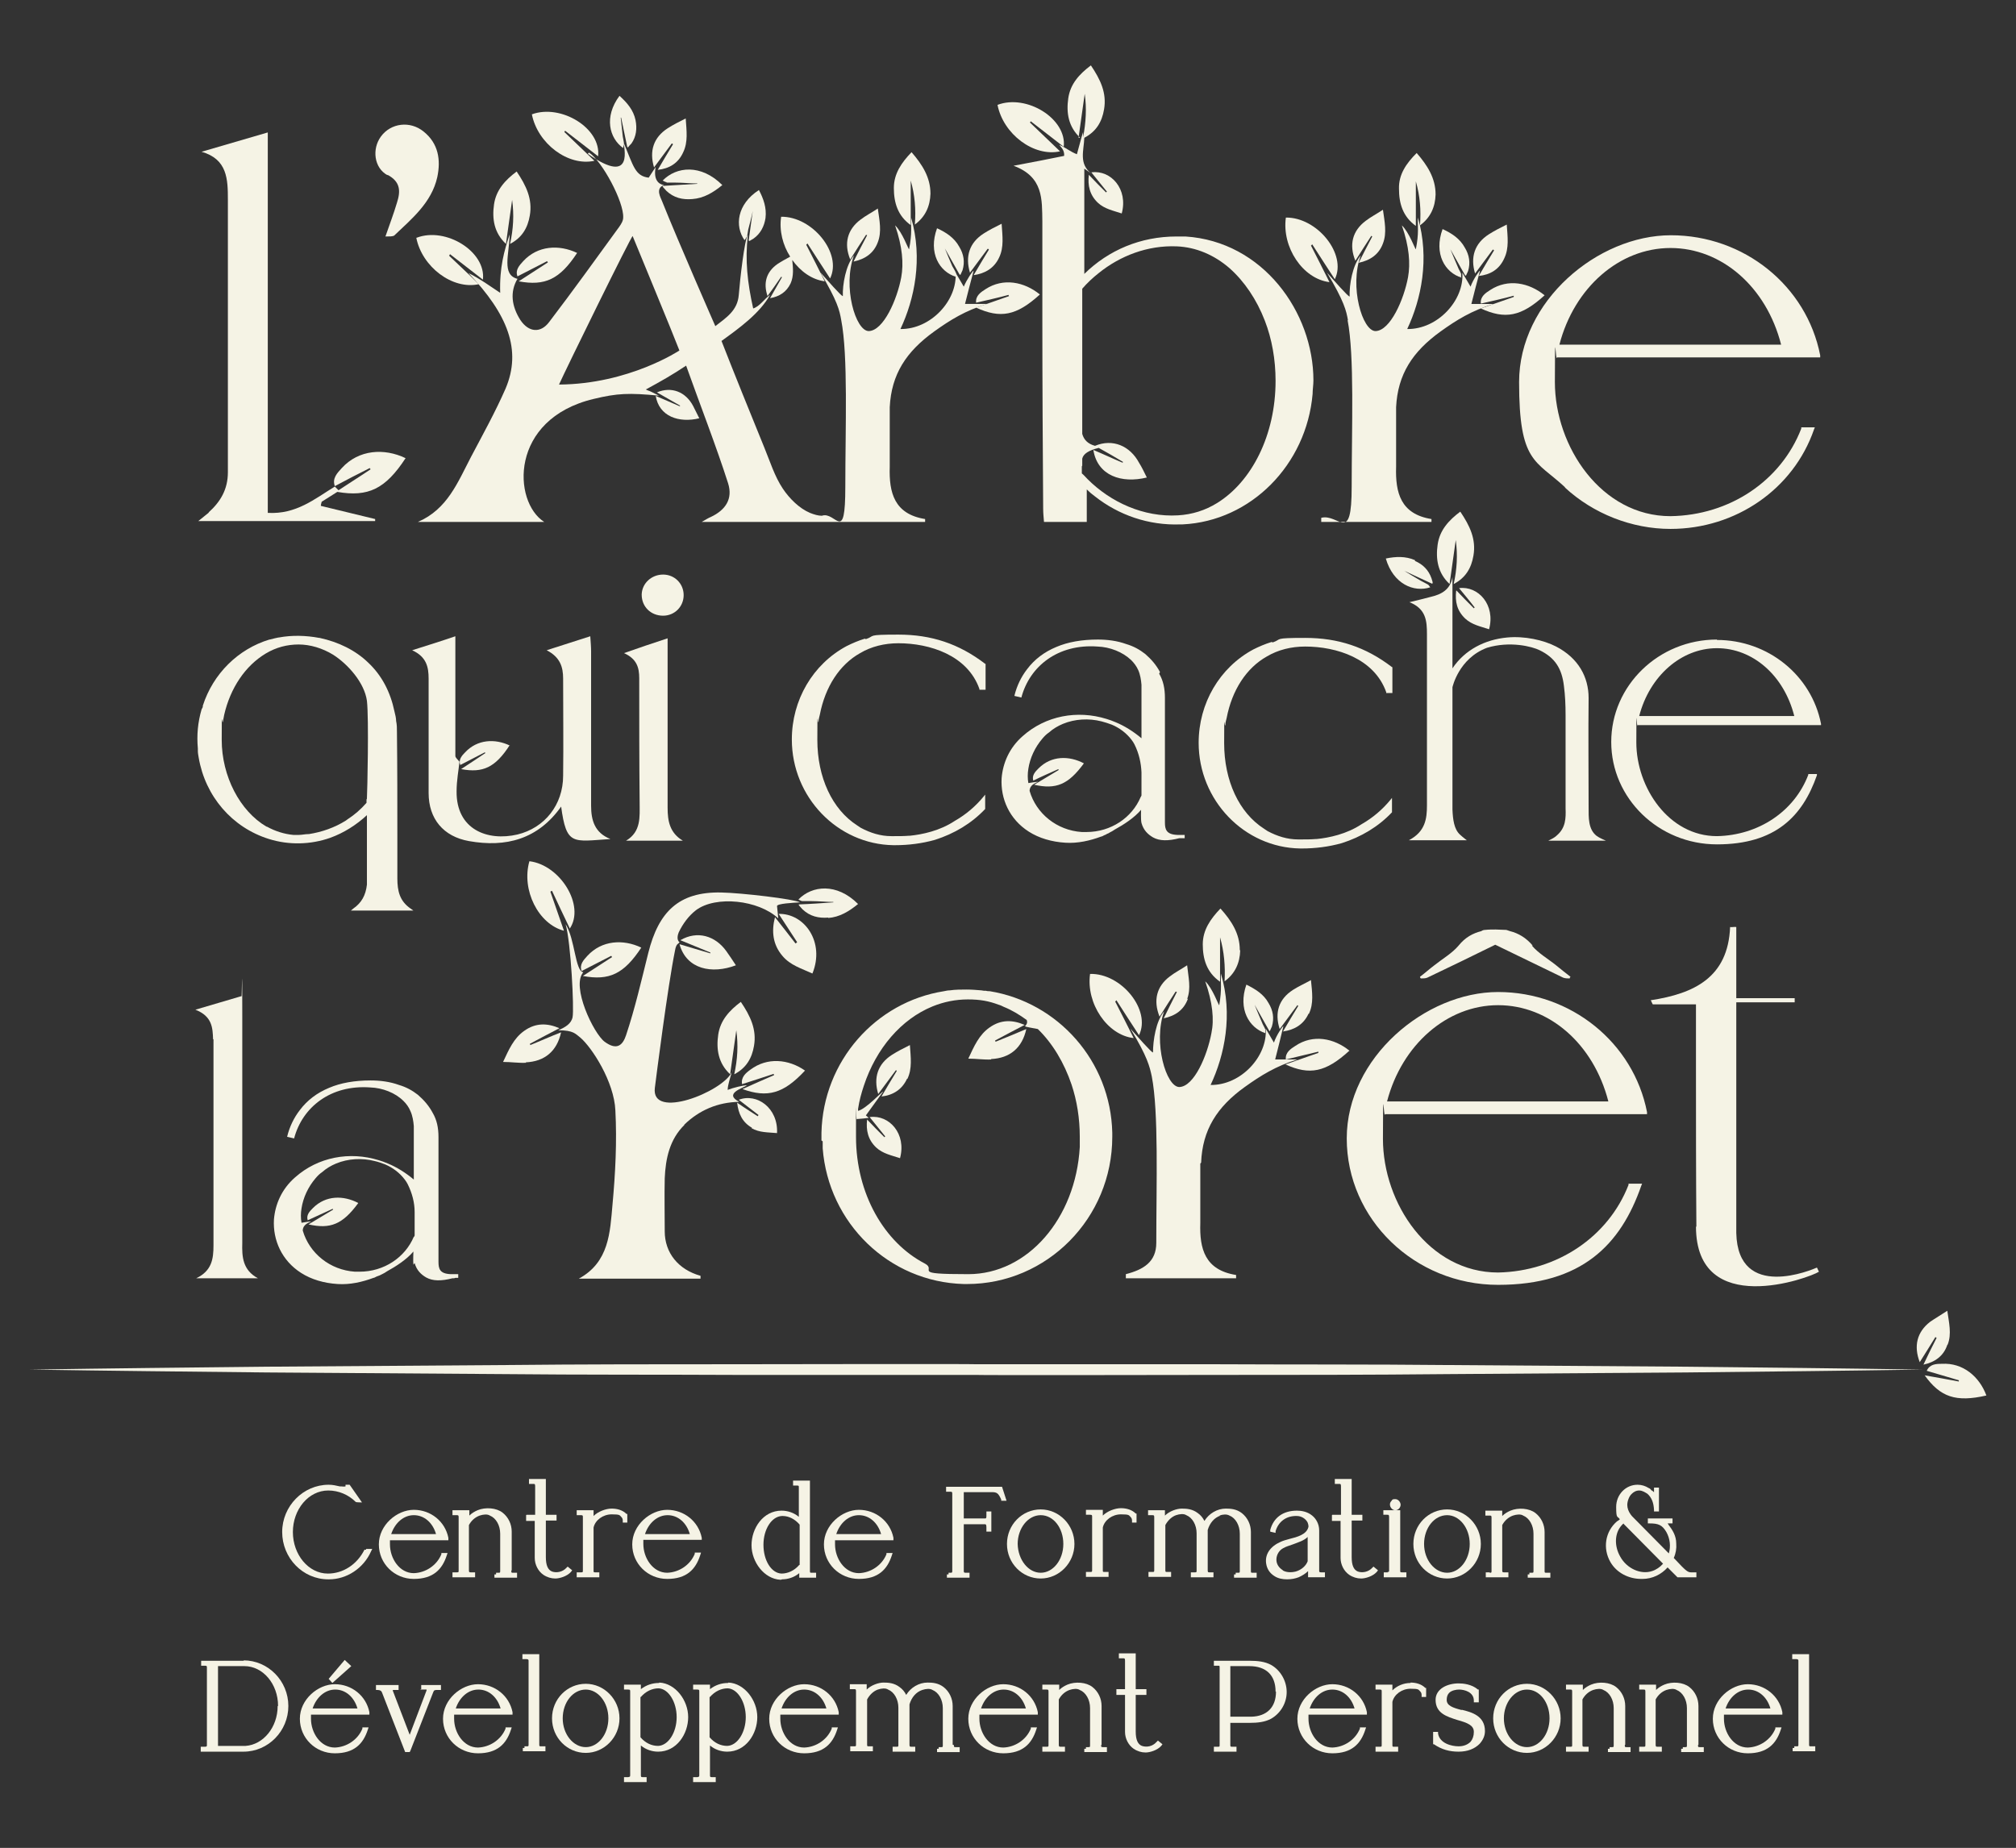 <?xml version="1.0" encoding="UTF-8"?>
<svg id="Calque_1" xmlns="http://www.w3.org/2000/svg" version="1.1" viewBox="0 0 490.1 449.3">
  <rect x="0" y="0" width="490.1" height="449.3" fill="#333333" stroke="none"/>
  <!-- Generator: Adobe Illustrator 29.5.1, SVG Export Plug-In . SVG Version: 2.1.0 Build 141)  -->
  <defs>
    <style>
      .st0 {
        fill: #f5f3e5;
      }
    </style>
  </defs>
  <path class="st0" d="M162,44.4c.7,0,1.4,0,2.2,0,1.8,0,3.5.2,5.3.2,0,0,0,0,0,.1-2.8.2-5.6.3-8.4.5,0,0,0,.2,0,.2.3.3.6.7.9,1,1.8,1.7,3.9,2.2,6.3,2,2.8-.2,5.1-1.6,7.3-3.4-5.2-5.2-11.2-4.5-14.5-1.1.4.2.7.4,1,.4Z"/>
  <path class="st0" d="M344,136.2c-2.3-1-4.7-.9-7.1-.4,1.8,6.2,6.8,8.3,10.8,7-.2-.3-.4-.6-.6-.7-.5-.3-1.2-.6-1.7-.9-1.4-.8-2.7-1.6-4-2.4,0,0,0,0,0,0,2.2,1,4.5,2.1,6.7,3.1,0,0,.1,0,.2-.1,0-.4-.2-.8-.3-1.2-.7-2-2.1-3.4-4-4.2Z"/>
  <path class="st0" d="M151.5,36c0-.4.2-.7.2-.9,0-.6-.2-1.2-.3-1.9-.2-1.5-.3-3.1-.5-4.6h.1c.5,2.4,1,4.8,1.5,7.2,0,0,.1,0,.2,0,.2-.3.5-.6.8-.9,1.2-1.7,1.4-3.7,1-5.7-.5-2.4-2-4.2-3.9-5.9-3.8,5.1-2.5,10.3.9,12.7Z"/>
  <path class="st0" d="M181.6,57.7c.1-.6.2-1.2.3-1.9.4-1.5.8-3,1.1-4.5,0,0,0,0,0,0-.3,2.4-.7,4.8-1,7.2,0,0,.1,0,.2.1.3-.2.7-.4,1-.6,1.7-1.2,2.6-3,2.9-5,.3-2.5-.5-4.7-1.6-6.8-5.4,3.5-5.9,8.8-3.5,12.2.2-.3.4-.5.5-.8Z"/>
  <path class="st0" d="M265.3,41.9c1.3,1.6,2.6,3.2,3.8,4.7,0,0-.2.1-.2.2-1.4-1.4-2.8-2.8-4.2-4.3-.3,2.6.2,4.9,2.2,6.8,1.6,1.5,3.7,1.9,5.8,2.6,1.6-5.9-2.6-10.6-7.3-10Z"/>
  <path class="st0" d="M354,143.6c-.3,2.7.2,4.9,2.2,6.8,1.6,1.5,3.7,1.9,5.8,2.6,1.6-5.9-2.6-10.6-7.3-10,1.3,1.6,2.6,3.1,3.8,4.7,0,0-.2.2-.2.2-1.4-1.4-2.8-2.8-4.2-4.3Z"/>
  <path class="st0" d="M140.3,61.5c-4.4-2.1-9.6-1.8-13.1,2-.9,1-2,2.1-1.4,3.7,2.4-1.2,4.8-2.5,7.2-3.7,0,0,.1.2.2.3-2.3,1.5-4.6,3-7.1,4.6,6.4,1.2,10-.5,14.2-6.9Z"/>
  <path class="st0" d="M124,181.3c-3.7-1.8-8-1.5-10.9,1.6-.8.8-1.7,1.8-1.2,3.1,2-1,4-2.1,6-3.1,0,0,0,.2.1.2-1.9,1.3-3.8,2.5-5.9,3.9,5.3,1,8.3-.4,11.8-5.8Z"/>
  <path class="st0" d="M144.4,39c-2.4-2.3-4.8-4.6-7.2-6.9,0-.1.1-.2.2-.3,2.6,2,5.3,4.1,8,6.2.8-6.8-9-12.8-16.1-10.2,1.4,7.1,8.8,12.7,15.2,11.3Z"/>
  <path class="st0" d="M101.2,57.8c1.4,7.1,8.8,12.7,15.2,11.3-2.4-2.4-4.8-4.6-7.2-6.9,0-.1.1-.2.2-.4,2.6,2,5.3,4.1,8,6.2.8-6.8-9-12.9-16.1-10.2Z"/>
  <path class="st0" d="M257.6,36.7c-2.4-2.3-4.8-4.6-7.2-6.9,0-.1.1-.2.2-.3,2.6,2,5.3,4.1,8,6.2.8-6.8-9-12.9-16.1-10.2,1.4,7.1,8.8,12.7,15.2,11.3Z"/>
  <path class="st0" d="M123,59.3c.5-3.6,1-7.1,1.5-10.7.5,3.6.3,7.1-.5,10.7,2.9-1.5,4.3-3.9,4.8-6.9.7-4-.9-7.3-3.2-10.7-2.8,2.1-5,4.5-5.5,8-.5,3.5,0,6.9,2.9,9.6Z"/>
  <path class="st0" d="M262.2,33.5c.5-3.6,1-7.2,1.5-10.7.5,3.5.3,7-.4,10.6,0-.4,0-.9,0-1.3-.5,1.6-.9,3.3-1.5,5.4-1.6-.6-2.7-1.6-4.3-2.3.5.7,1.3,1.3,1.2,2.7-3.9.8-7.5,1.5-12.3,2.4,7.3,2.7,6.9,8.2,7,13.5,0,8.1,0,16.1,0,24.2,0,15.2.1,30.5.2,45.7,0,1,.1,2,.2,3.2h10.4v-7.9c.6.6,1.3,1.2,2,1.7,5.7,4.5,13,7.1,20.8,6.8.2,0,.3,0,.5,0,16.6-.8,30.1-14.5,31.6-31.7,0-1.1.2-2.2.2-3.3,0-16.6-12.3-33.8-31.1-35-.7,0-1.5,0-2.2,0-8.7,0-16.5,3.3-22.4,9.1v-25.6c.7.5,1.2.8,1.7,1.2-3.1-2.4-1.8-5.6-1.7-8.7,2.9-1.5,4.3-3.9,4.8-6.9.7-4-.9-7.3-3.2-10.7-2.8,2.1-5,4.5-5.5,8-.5,3.5,0,6.9,2.9,9.6ZM263.1,113.2v-1.7c.3-1.2,1.6-2,4-2.6,2,1.1,3.9,2.2,5.9,3.4,0,0,0,.1-.1.2-2.4-1-4.7-2.1-7.1-3.1,1,6.3,6.9,8.2,13,6.7-.6-1.2-1.2-2.5-1.9-3.6-2.2-4.1-6.4-5.9-10.7-4.1-1.8-.5-2.7-1.5-3.1-2.9v-35.3s0,0,0,0c1.2-1.4,2.6-2.7,4-3.8,5.2-4.2,11.9-6.8,19-6.5,4.7.2,9.1,2.1,12.8,5.3,3.6,3.2,6.6,7.6,8.6,12.8,0,0,0,0,0,0,1.7,4.4,2.6,9.4,2.6,14.6,0,13.2-5.8,24.5-14.2,29.7,0,0,0,0,0,0-2.9,1.8-6.1,2.8-9.5,3-8.4.5-16.4-3.2-22-8.8-.5-.5-.9-1-1.4-1.4v-1.7c0-.3-.1-.6-.1-.9,0,.3,0,.6.1.9Z"/>
  <path class="st0" d="M349.5,132.4c-.5,3.5,0,6.9,2.9,9.6.5-3.6,1-7.2,1.5-10.7.5,3.6.3,7.1-.5,10.7,2.9-1.5,4.3-3.9,4.8-6.9.7-4-.9-7.3-3.2-10.7-2.8,2.1-5,4.5-5.5,8Z"/>
  <path class="st0" d="M159.4,96.2c.8,5.1,5.7,6.7,10.6,5.5-.5-1-1-2-1.5-3-1.8-3.4-5.2-4.8-8.8-3.3,1.9,1.1,3.7,2.1,5.6,3.2,0,0,0,.1,0,.2-1.9-.8-3.9-1.7-5.8-2.5Z"/>
  <path class="st0" d="M163.4,34.9c0,0,.2.1.2.2-1.2,2-2.5,4.1-3.7,6.2,2.8-.3,5-1.6,6.2-4.3,1.2-2.5.8-5.2.6-8.2-1.6.8-3,1.5-4.4,2.4-3.4,2.2-4.5,5.5-3.3,9.5,1.5-2,2.9-3.9,4.3-5.8Z"/>
  <path class="st0" d="M186.5,72.1c1.2-1.6,2.3-3.2,3.4-4.8,0,0,.1,0,.2.1-1,1.7-1.9,3.4-2.9,5.1,2.3-.4,4-1.5,5-3.6.8-1.8.6-3.7.4-5.7,2,2.8,4.8,4.8,7.9,5.2-1.5-3-3-6-4.5-8.9,0,0,.2-.2.3-.3,1.8,2.8,3.6,5.6,5.5,8.5,3-6.1-4.3-15.1-11.9-15-.5,3.4.4,6.9,2.2,9.7-1.1.6-2.2,1.2-3.1,1.8-2.7,1.9-3.5,4.6-2.4,7.8Z"/>
  <path class="st0" d="M252.5,186.8c-.8.8-1.7,1.7-1.3,3,2-1,4.1-1.9,6.1-2.8,0,0,0,.2.1.2-2,1.2-4,2.4-6,3.6,5.3,1.2,8.3,0,12.1-5.2-3.6-1.9-7.9-1.9-11,1.2Z"/>
  <path class="st0" d="M355.2,67.6c0-.4,0-.7,0-1-.2-.6-.6-1.1-.8-1.7-.6-1.4-1.2-2.8-1.8-4.3,0,0,0,0,0,0,1.2,2.1,2.4,4.3,3.6,6.4,0,0,.1,0,.2,0,.2-.4.3-.7.5-1.1.6-2,.3-3.9-.8-5.7-1.2-2.2-3.2-3.5-5.4-4.5-2.2,6,.6,10.6,4.6,11.8Z"/>
  <path class="st0" d="M360.1,73.8c2.6-.6,5.3-1.2,7.9-1.9,0,.1,0,.2,0,.3-2.6.9-5.2,1.8-8,2.8,5.9,2.7,9.8,2,15.5-3.2-3.8-3.1-8.9-4.1-13.2-1.3-1.1.7-2.5,1.6-2.3,3.3Z"/>
  <path class="st0" d="M323.2,68.6c-1.5-3-3-6-4.5-8.9.1,0,.2-.2.3-.3,1.8,2.8,3.6,5.6,5.5,8.5,3-6.1-4.3-15.1-11.9-15-1,7.2,4.1,14.9,10.6,15.7Z"/>
  <path class="st0" d="M344.2,54.9c0-3.6,0-7.2,0-10.8,1,3.5,1.3,7,1,10.7,2.6-1.9,3.7-4.5,3.8-7.5,0-4-2-7.1-4.6-10.1-2.5,2.5-4.4,5.2-4.3,8.7,0,3.5.9,6.8,4.2,9.1Z"/>
  <path class="st0" d="M333.3,57.3c0,0,.2.1.3.2-1.1,2.1-2.2,4.2-3.3,6.4,2.8-.6,4.9-2,5.9-4.7,1-2.6.4-5.3,0-8.2-1.5,1-2.9,1.7-4.2,2.7-3.2,2.4-4.1,5.8-2.5,9.7,1.3-2.1,2.6-4.1,3.9-6.1Z"/>
  <path class="st0" d="M363,60.7c0,0,.2.1.2.2-1.2,2-2.5,4.1-3.7,6.2,2.8-.3,5-1.6,6.2-4.3,1.2-2.5.8-5.2.6-8.2-1.6.8-3,1.5-4.4,2.4-3.4,2.2-4.5,5.5-3.3,9.5,1.5-2,2.9-3.9,4.3-5.8Z"/>
  <path class="st0" d="M232.4,67.4c0-.4,0-.7,0-1-.2-.6-.6-1.1-.9-1.7-.6-1.4-1.2-2.8-1.8-4.3,0,0,0,0,0,0,1.2,2.1,2.4,4.3,3.6,6.4,0,0,.1,0,.2,0,.2-.4.3-.7.5-1.1.6-2,.3-3.9-.8-5.7-1.2-2.2-3.2-3.5-5.4-4.5-2.2,6,.6,10.6,4.6,11.8Z"/>
  <path class="st0" d="M252.8,71.6c-3.8-3.1-8.9-4.1-13.2-1.3-1.1.7-2.5,1.6-2.3,3.3,2.6-.6,5.3-1.2,7.9-1.9,0,.1,0,.2.1.3-2.6.9-5.2,1.8-8,2.8,5.9,2.7,9.8,2,15.5-3.2Z"/>
  <path class="st0" d="M221.4,54.7c0-3.6,0-7.2,0-10.8,1,3.5,1.3,7,1,10.7,2.6-1.9,3.7-4.5,3.8-7.5,0-4-2-7.1-4.6-10.1-2.4,2.5-4.3,5.2-4.3,8.7,0,3.5.9,6.8,4.2,9.1Z"/>
  <path class="st0" d="M210.5,57.1c0,0,.2,0,.3.1-1.1,2.1-2.2,4.2-3.3,6.4,2.8-.6,4.9-2,5.9-4.7,1-2.6.4-5.3,0-8.2-1.5,1-2.9,1.7-4.2,2.7-3.2,2.4-4.1,5.8-2.5,9.7,1.3-2.1,2.6-4.1,3.9-6.1Z"/>
  <path class="st0" d="M240.2,60.5c0,0,.2.1.2.2-1.2,2-2.5,4.1-3.7,6.2,2.8-.4,5-1.7,6.2-4.3,1.2-2.5.8-5.2.6-8.2-1.6.8-3,1.5-4.4,2.4-3.4,2.2-4.5,5.5-3.3,9.5,1.5-2,2.9-3.9,4.3-5.8Z"/>
  <path class="st0" d="M94.2,42.5c3.2,1.7,3.2,4,2.3,6.8-.8,2.7-1.8,5.3-2.8,8.2,1,0,1.7,0,2.1-.2,4.3-4.1,9.1-8,10.5-14.2.9-4.2.3-8.2-3.3-11.1-3.3-2.7-8-2.1-10.4,1.2-2.2,3-1.7,7.6,1.6,9.4Z"/>
  <path class="st0" d="M143.2,37.1c3.2,2.1,8.5,12,8.3,15.8,0,.8-.5,1.6-1,2.3-5.6,7.7-11.2,15.5-17,23.1-2.1,2.8-5,2.5-7-.5-2.1-3.3-2.6-6.8-.7-10-3.9-1-2-5.9-1.9-10.8-1.3,3.9-2.5,8-2.3,14.2-1.7-1.1-5-3.5-7.7-4.8,9.5,10,13,18.7,9,28.1-2.5,5.7-5.5,11.1-8.4,16.6-3.2,6.1-5.7,12.7-12.9,15.8h30.7c-7.7-4.9-8.5-25,12-29.9,5.8-1.4,8.6-1.5,15.9-.8-3.3-1.7-2-.9-3.2-1.5,3.7-2,6.5-3.6,9.8-5.8,3.2,9,7.4,19.8,10.2,28.6,1.2,3.8-.6,6.5-4.2,8.2-.5.2-1,.5-2.2,1.2h29.2s25.1,0,25.1,0v-.7c-7.5-1.2-8.8-6.4-8.6-12.7v-14.5c.4-8,4-13.5,10.8-18.4,3.9-2.8,7.6-5.1,12.9-6.7h-5.4c.7-2.8,1.4-5.5,2.1-8.1-.2,0-1.7,2.2-2.4,3.9-.8-1.4-1.3-2.2-2-3.4.5,6.7-6,13.8-13.4,13.7,3.4-7.2,5.5-17.1,2.6-27.1-.1,2.1.3,3.7-.5,7.7-.2,0-1.6-4.1-3.4-5.8,1.8,5.2,2.1,9.3,1.5,12.6-1,5.4-4.3,13-7.9,13.1-3.2,0-6.4-10.8-3.6-18.4-2,2.4-2.8,7.1-2.7,9.9-.4,0-3.8-3.9-5.5-5.8,4.2,7,4.7,9.3,5.1,11.6,1.7,8.7,1,26.2,1,40.5s-2.3,5.9-5.7,7.1c-.9,0-1.9-.3-2.9-.7-2.6-1.1-5-3.5-6.6-5.9-2-3-3.1-6.6-4.5-10-3.5-8.6-7.2-17.7-10.4-25.9,4.3-3.1,9.3-6.7,11.8-11.2-1.4,1-2.5,2.8-4.1,3.3-1.4-6.3-2-11.7-1.3-17.8-.8,1-1.9,10.7-2.2,14.5-.3,3.8-3,5.5-5.7,7.6,0,0-9-20.5-13-30.5-.2-.6-1.7-3,.5-3.8-1.3-.2-2.6-1.3-2-4.4l-1.7,2.6c-3.3-.4-3.7-2.8-6-8.3-.3.2,2.9,10.7-8.8,2.5ZM165.2,85.2s-12.3,8.2-29.3,8.3c1.8-4,17.6-36.2,17.9-36.1,1.3,3.2,9.8,23.7,11.4,27.9Z"/>
  <path class="st0" d="M201.3,223.2c2.8-.2,5.1-1.6,7.3-3.4-5.2-5.2-11.2-4.5-14.5-1.1.4.2.7.4,1,.4.7,0,1.4,0,2.2,0,1.8,0,3.5.2,5.3.2,0,0,0,0,0,.1-2.8.2-5.6.4-8.4.5,0,0,0,.1,0,.2.3.3.6.7.9,1,1.8,1.7,3.9,2.2,6.3,2Z"/>
  <path class="st0" d="M189.3,222.2c1.5,2.3,3,4.6,4.5,6.9-.1,0-.2.2-.4.3-1.6-2.1-3.3-4.2-5-6.4-.9,3.5-.5,6.7,1.8,9.4,1.9,2.3,4.7,3.1,7.3,4.3,3.1-7.6-1.9-14.7-8.3-14.5Z"/>
  <path class="st0" d="M182.7,274.3c1.9,1.1,4,1,6.2,1.2.3-6.1-4.9-9.8-9.3-8.1,1.6,1.2,3.2,2.5,4.8,3.7,0,0-.1.2-.2.3-1.7-1.1-3.3-2.1-5-3.3.3,2.7,1.3,4.8,3.6,6.1Z"/>
  <path class="st0" d="M142.8,232.4c-.9,1-2,2.1-1.4,3.7,2.4-1.2,4.8-2.5,7.2-3.7,0,0,.1.2.2.3-2.3,1.5-4.6,3-7.1,4.6,6.4,1.2,10-.5,14.2-6.9-4.4-2.1-9.6-1.8-13.1,2Z"/>
  <path class="st0" d="M195.7,260.3c-4-2.8-9.2-3.3-13.3-.2-1.1.8-2.3,1.8-2,3.5,2.6-.8,5.2-1.7,7.7-2.5,0,.1,0,.2.1.3-2.5,1.1-5.1,2.2-7.7,3.4,6.1,2.2,10,1.1,15.2-4.5Z"/>
  <path class="st0" d="M138.5,225.8c3.8-5.6-2.3-15.5-9.8-16.4-2,7,2.2,15.3,8.4,16.9-1.1-3.2-2.2-6.3-3.3-9.5.1,0,.2-.2.4-.2,1.4,3,2.8,6,4.3,9.1Z"/>
  <path class="st0" d="M183.3,254.3c.7-4-.9-7.3-3.2-10.7-2.8,2.1-5,4.5-5.5,8-.5,3.5,0,6.9,2.9,9.6.5-3.6,1-7.2,1.5-10.7.5,3.6.3,7.1-.5,10.7,2.9-1.5,4.3-3.9,4.8-6.9Z"/>
  <path class="st0" d="M165.2,229.6c1.7,6.1,7.9,7.3,13.7,5.1-.8-1.2-1.5-2.3-2.3-3.4-2.7-3.8-7.1-5.1-11.2-2.7,2.4,1,4.9,2,7.3,3,0,0,0,.2,0,.2-2.5-.7-5-1.5-7.4-2.2Z"/>
  <path class="st0" d="M127.8,258.3c4.6-.2,7.6-2.7,8.6-7.3-2.6,1-5,2.1-7.5,3.1,0-.1,0-.2-.1-.3,2.4-1.3,4.7-2.5,7.2-3.8-3-1.3-5.8-1.3-8.5.6-2.6,1.8-3.8,4.6-5.2,7.6,2,0,3.8.3,5.6.2Z"/>
  <path class="st0" d="M178,260.7c.1-.2.2-.5.2-.7,0,0-.1.3-.2.7Z"/>
  <path class="st0" d="M166.3,273.5c3.7-3.6,8.2-5.5,13.4-5.6-3.8-2,.8-3.3,1.9-4-.7-.1-3.5.6-4.7,1.1,0-1.2.7-3.2,1-4.3-2.3,4.8-19.7,11.7-18.7,3.8.3-2.4,3.1-24.5,4.9-33.4.3-1.8.9-1.6,1.1-2-.8-.6-.4-1.9-.2-2.4,1-2.1,2.4-4,4.2-5.4,4.8-3.6,15.2-2.5,20,2-.1-1.1-.2-1.9-.3-3,0-.6,3.9-.8,5.6-.9-1.5-.8-14.1-2.3-19.2-2.4-10.3-.2-15.2,4.7-17.7,14.7-1.7,6.8-3.2,13.4-5.4,20-.8,2.4-2.2,3.8-5.2,1.6-2.7-2-8.2-13.5-5.2-16.9-2-.3-2-8.1-4.3-11.7,1.3,4.5,2.1,20.7,1.7,22.6-.3,1.6-1.8,2.5-3.5,3.2,3.8,0,4.2.9,5.4,1.8,2.8,2.4,8.2,10.7,8.5,17.7.4,7.6,0,15.3-.7,22.9-.6,6.7-.8,14-8.2,18h29.6v-.7c-5.4-1.5-8.7-5.6-8.7-10.8,0-4.3-.1-8.6,0-12.9.2-4.8,1.2-9.5,4.8-13Z"/>
  <path class="st0" d="M50.8,124.6c-.7.6-1.4,1.1-2.6,2.1h43c0-.2,0-.4,0-.5-4.4-1.1-8.8-2.1-13.2-3.2,0-.3.1-.6.2-1,1.3-.8,2.5-1.6,3.8-2.4,7.5,1.3,11.7-.7,16.6-8.2-5.2-2.5-11.4-2.1-15.5,2.4-1.1,1.2-2.4,2.5-1.7,4.4,2.8-1.5,5.7-3,8.5-4.4,0,.1.1.2.2.3-2.5,1.7-5.1,3.3-7.8,5.1-.3-.3-.6-.6-.9-.9-4.9,3-9.4,6.8-16.3,6.4V32.2c-5.8,1.7-10.9,3.2-16.1,4.7,6.3,1.8,6.4,6.7,6.4,11.7,0,22.1,0,44.1,0,66.2,0,4.2-1.8,7.2-4.7,9.8Z"/>
  <path class="st0" d="M412.3,298.2c0,22.6,27.7,12.5,29.9,11-.2-.3-.3-.7-.5-1-.9.4-19.2,8.3-19.6-8.4v-56.1h14.2c0-.3,0-.7,0-1h-14.2v-17.3c-.3-.1-1.2.1-1.5,0-.5,12.3-8.8,16.2-19.3,17.8.2.3.3.7.5,1h10.5c0,5.3,0,10.2,0,15,0,13,0,26.1.1,39.1Z"/>
  <path class="st0" d="M136.4,196c1.3,9.7,2.8,8.6,12,8-3.8-1.5-4.7-4.5-4.7-8.1,0-12.5,0-25,0-37.5,0-1.1-.1-2.2-.2-3.7-3.7,1.2-6.8,2.2-10.6,3.4,3.3,1.7,4,4.1,4,6.9,0,7.9.1,15.8,0,23.6,0,7.1-4.5,12.7-11.1,14.3-7.3,1.7-14.9-1.2-14.8-10.5,0-2.6.5-5.2.7-7.2-.5-.6-1-1-1-1.4,0-2.6,0-5.2,0-7.9v-21.2c-3.5,1.2-6.7,2.2-10.5,3.4,3.5,1.6,4,4.1,4,6.9,0,9.2,0,18.5,0,27.8,0,6.3,3.6,10.6,9.8,11.7,9,1.6,16.8-.4,22.5-8.5Z"/>
  <path class="st0" d="M51.9,252.7c0,16.7,0,33.4,0,50.1,0,3.3-.4,6.2-4.2,8h15c-3.7-2-3.9-5.2-3.8-8.6,0-18.4,0-36.8,0-55.1s-.1-3.1-.2-4.9c-3.6,1.1-6.9,2-11.2,3.3,4.1,1.6,4.2,4.4,4.3,7.2Z"/>
  <path class="st0" d="M155.4,164.9c0,10.1,0,20.2.1,30.3,0,3.4.4,7-3.3,9.2h13.8c-3.2-1.9-3.7-4.8-3.7-8,0-12.5,0-25,0-37.5v-3.7c-3.7,1.2-6.9,2.3-10.6,3.6,3.1,1.4,3.7,3.5,3.7,6.1Z"/>
  <path class="st0" d="M156,144.6c0,2.9,2.2,5.1,5.2,5.1,2.8,0,5-2.2,5-5,0-2.8-2.2-5-5-5s-5.1,2.1-5.2,4.8Z"/>
  <path class="st0" d="M282,163.4c-.9-1.7-2.1-3.1-3.6-4.4-1.4-1.1-2.9-1.9-4.6-2.4-2.2-.8-4.6-1.1-6.9-1.1-3.9,0-7.3.6-10.1,1.8-2.9,1.2-5.3,3-7.1,5.4-1.4,1.8-2.5,4-3.1,6.5l1.7.4c2-7.6,8.9-13.1,18.5-12.4,3,.1,6.1,1.3,8.2,3.3.7.7,1.3,1.5,1.7,2.4.5,1.1.7,2.4.8,3.6v13c-1.9-1.6-4.1-3-6.3-3.9-.7-.3-1.5-.6-2.2-.8-7.1-2.2-14.8-.8-20.4,4.2-3.2,2.8-4.8,6.5-5.1,10.2-.3,5,1.9,10,6.6,13,2.5,1.6,5.6,2.5,8.9,2.7h0c3,.2,6-.5,8.7-1.5.2,0,.5-.2.7-.3,0,0,0,0,0,0,.3-.1.5-.2.8-.4.2,0,.4-.2.6-.3.4-.2.8-.4,1.2-.7,2.2-1.2,4.8-2.9,6.4-4.8,0,0-.1,2.4.1,3.2.5,1.8,1.6,2.8,2.8,3.5,1.6.9,3.7.9,6.4.2,0,0,0,0,0,0,0,0,0,0,0,0,0,0,.2,0,.3,0,.1,0,.2,0,.4,0,0,0,.2,0,.3,0,0,0,.1,0,.2,0,0,0,.1,0,.1,0v-.8h-1.8c-2.7-.1-3-1.4-3-3v-30.3c0-2.3-.4-4.2-1.4-5.9ZM277.5,189.1v4.3c0,.1-.1.2-.2.4-2.1,5-7.2,8.5-13.2,8.5s-.7,0-1.1,0c-6.1-.4-11.1-4.5-12.7-10,0-.9.6-1.7,2.1-2.2-.8,0-1.6.2-2.4.3-.2-1.1-.2-2.3,0-3.5.4-2.6,1.6-5.2,3.4-7.3.5-.6,1-1.1,1.6-1.5,0,0,0,0,0,0,1-.9,2.2-1.6,3.4-2.1,2.9-1.2,6.3-1.4,9.4-.6.8.2,1.7.5,2.5.8,1.9.8,3.6,2.1,4.8,3.7t0,0c.3.4.5.7.7,1.1,1.1,2.2,1.6,4.5,1.7,6.8,0,.5,0,.9,0,1.4Z"/>
  <path class="st0" d="M76.1,293.7c-.8.8-1.7,1.7-1.3,3,2-.9,4.1-1.9,6.1-2.8,0,0,0,.2.1.2-2,1.2-4,2.4-6,3.6,5.3,1.2,8.3,0,12.1-5.2-3.6-1.9-7.9-1.9-11,1.2Z"/>
  <path class="st0" d="M100.8,307.1c.5,1.8,1.6,2.8,2.8,3.5,1.6.9,3.7.9,6.4.2,0,0,0,0,0,0,0,0,0,0,0,0,.1,0,.2,0,.3,0,.1,0,.2,0,.4-.1.1,0,.2,0,.3,0,0,0,.1,0,.2,0,0,0,.1,0,.2,0v-.9h-1.8c-2.7-.1-3-1.3-3-3v-30.3c0-2.3-.4-4.2-1.4-5.9-.9-1.7-2.1-3.1-3.6-4.4-1.4-1.1-2.9-1.9-4.6-2.4-2.2-.8-4.6-1.1-6.9-1.1-3.9,0-7.3.6-10.1,1.8-2.9,1.2-5.3,3-7.1,5.4-1.4,1.8-2.5,4-3.1,6.5l1.7.4c2-7.6,8.9-13.1,18.5-12.4,3,.1,6.1,1.3,8.1,3.3.7.7,1.3,1.5,1.7,2.5.5,1.1.7,2.4.8,3.6v13c-1.9-1.6-4.1-3-6.3-3.9-.7-.3-1.5-.6-2.2-.8-7.1-2.2-14.8-.8-20.4,4.2-3.2,2.8-4.8,6.5-5.1,10.2-.3,5,1.9,10,6.6,13,2.5,1.6,5.6,2.5,8.9,2.7h0c3,.2,6-.5,8.7-1.5.2,0,.5-.2.7-.3,0,0,0,0,0,0,.3-.1.5-.2.8-.3.2-.1.4-.2.6-.3.4-.2.8-.4,1.2-.7,2.2-1.2,4.8-2.9,6.4-4.8,0,0-.1,2.4,0,3.2ZM100.6,300.7c-2.1,5-7.2,8.5-13.2,8.5s-.7,0-1.1,0c-6.1-.4-11.1-4.5-12.7-10,0-.9.6-1.7,2.1-2.2-.8,0-1.6.2-2.4.3-.2-1.1-.2-2.3,0-3.5.4-2.6,1.6-5.2,3.4-7.3.5-.6,1-1.1,1.6-1.5,0,0,0,0,0,0,1-.9,2.2-1.6,3.4-2.1,2.9-1.2,6.3-1.4,9.4-.6.9.2,1.7.5,2.5.8,1.9.8,3.6,2.1,4.8,3.7t0,0c.3.4.5.7.7,1.1,1.1,2.2,1.7,4.5,1.7,6.8,0,.5,0,.9,0,1.4v4.3c0,.1-.1.2-.2.4Z"/>
  <path class="st0" d="M327.6,77.8c1.7,8.7,1,26.2,1,40.5s-3.1,6.5-7.4,7.6c0,.5,0,.4,0,1h26.8v-.7c-7.5-1.2-8.8-6.4-8.6-12.7v-14.5c.4-8,4-13.5,10.8-18.4,3.9-2.8,7.6-5.1,12.9-6.7h-5.4c.7-2.8,1.4-5.5,2.1-8.1-.2,0-1.7,2.2-2.3,3.9-.8-1.4-1.3-2.2-2-3.4.5,6.7-6,13.8-13.4,13.7,3.4-7.2,5.5-17.1,2.6-27.1-.1,2.1.3,3.7-.5,7.7-.2,0-1.6-4.1-3.4-5.8,1.8,5.2,2.1,9.3,1.5,12.6-1,5.4-4.3,13-7.9,13.1-3.2,0-6.4-10.8-3.6-18.4-2,2.4-2.8,7.1-2.7,10-.4,0-3.8-3.9-5.5-5.8,4.2,7,4.7,9.3,5.1,11.6Z"/>
  <path class="st0" d="M308.5,250.7c0,0,.1,0,.2,0,.2-.4.3-.7.5-1.1.6-2,.3-3.9-.8-5.7-1.2-2.2-3.2-3.4-5.4-4.5-2.1,6,.7,10.5,4.6,11.8,0-.4,0-.7,0-.9-.2-.6-.6-1.1-.8-1.7-.6-1.4-1.2-2.8-1.8-4.3,0,0,0,0,0,0,1.2,2.1,2.4,4.3,3.6,6.4Z"/>
  <path class="st0" d="M328.1,255.5c-3.8-3.1-8.9-4.1-13.2-1.2-1.1.7-2.5,1.6-2.3,3.3,2.6-.6,5.3-1.3,7.9-1.9,0,.1,0,.2,0,.3-2.6.9-5.2,1.8-8,2.8,5.9,2.7,9.8,1.9,15.5-3.3Z"/>
  <path class="st0" d="M271.1,243.5c.1,0,.2-.2.3-.3,1.8,2.8,3.6,5.6,5.5,8.5,3-6.1-4.3-15.1-11.9-14.9-1,7.2,4.2,14.9,10.6,15.6-1.5-3-3-6-4.5-8.9Z"/>
  <path class="st0" d="M301.4,231c0-4-2-7.1-4.7-10.1-2.4,2.5-4.3,5.2-4.3,8.7,0,3.5.9,6.8,4.2,9.1,0-3.6,0-7.2,0-10.8,1,3.5,1.3,7,1.1,10.7,2.6-1.9,3.7-4.5,3.8-7.5Z"/>
  <path class="st0" d="M288.6,242.9c1-2.6.3-5.3,0-8.2-1.5,1-2.9,1.7-4.2,2.7-3.2,2.4-4.1,5.8-2.5,9.8,1.3-2.1,2.6-4.1,3.9-6.1,0,0,.2,0,.3.1-1.1,2.1-2.1,4.2-3.2,6.4,2.8-.6,4.9-2,5.9-4.8Z"/>
  <path class="st0" d="M318.2,246.5c1.2-2.5.8-5.2.5-8.2-1.6.9-3,1.5-4.4,2.4-3.4,2.2-4.5,5.5-3.2,9.5,1.5-2,2.9-3.9,4.3-5.8,0,0,.2.1.2.2-1.2,2-2.5,4.1-3.7,6.2,2.8-.4,5-1.7,6.2-4.3Z"/>
  <path class="st0" d="M292,282.7c.3-8,3.9-13.6,10.6-18.4,3.9-2.8,7.6-5.1,12.8-6.7h-5.4c.7-2.8,1.4-5.5,2-8.1-.2,0-1.7,2.2-2.3,4-.8-1.4-1.3-2.2-2-3.4.5,6.7-6,13.8-13.4,13.7,3.4-7.2,5.5-17.1,2.5-27.1-.1,2.1.3,3.7-.4,7.7-.2,0-1.6-4.1-3.4-5.8,1.8,5.2,2.2,9.3,1.5,12.6-1,5.4-4.2,13-7.8,13.1-3.2,0-6.4-10.8-3.7-18.4-2,2.4-2.7,7.1-2.7,10-.4,0-3.8-3.9-5.5-5.8,4.2,6.9,4.7,9.3,5.2,11.6,1.7,8.7,1.1,26.2,1.1,40.5,0,4.6-3.1,6.5-7.4,7.6,0,.5,0,.4,0,1h26.8c0,0,0-.8,0-.8-7.6-1.2-8.9-6.4-8.7-12.6v-14.5Z"/>
  <path class="st0" d="M380.4,118.5c6.9,6.4,16.3,10.1,25.7,10.1h0c15.9,0,29.9-9.7,34.9-24.2l.2-.5h-3.3v.3c-4.9,12.7-17.4,21.1-31.8,21.3-16.8,0-28.1-16.9-28.1-32.6s.2-4.3.5-6h64v-.5c-3.3-16.9-18.5-29.2-36.3-29.2s-36.9,16-36.9,35.7,4,18.9,11.2,25.6ZM379.1,83.8c3.6-13.9,14.6-23.5,27-23.5s23.3,9.4,26.9,23.5h-54Z"/>
  <path class="st0" d="M417.4,155.5c-14.2,0-25.7,11.2-25.7,24.9s11.5,24.9,25.7,24.9,20.8-6.8,24.3-16.8v-.3c.1,0-2.1,0-2.1,0v.2c-3.4,8.9-12.1,14.7-22.2,14.9-11.7,0-19.6-11.8-19.6-22.8s.1-3,.3-4.2h44.6v-.3c-2.3-11.8-12.9-20.4-25.3-20.4ZM436.2,174.1h-37.7c2.5-9.7,10.2-16.5,18.9-16.5s16.3,6.6,18.8,16.5Z"/>
  <path class="st0" d="M48.1,182.6c0,.5.1,1,.2,1.6,1.6,9.4,8.1,17,17.1,19.8h0c4.8,1.5,10.1,1.4,14.9-.3,3.3-1.2,6.3-3.1,8.9-5.5,0,3.9,0,7.9,0,11.8,0,.6,0,1.1,0,1.7,0,1.1,0,2.3,0,3.4-.3,2.6-1.3,4.4-3.3,5.8l-.6.5h15.2l-.7-.5c-2.6-1.8-3.2-4.2-3.2-7.3h0c0-3.3,0-6.5,0-9.8,0-8.5,0-17.2-.1-25.8,0-.9,0-1.8-.2-2.7,0-.7-.2-1.5-.4-2.3-1-4.8-3.1-8.8-6.4-11.9-3.1-3-7.2-5-11.8-6,0,0,0,0-.1,0-3.2-.6-6.6-.7-9.8-.1h-.1s0,0,0,0c-.6.1-1.3.3-2.1.5,0,0,0,0-.1,0-7.6,2.3-13.7,8.3-16.2,16.1v.3c-.1.2-.2.4-.3.6-.9,3.1-1.2,6.2-.9,9.5,0,.2,0,.5,0,.7ZM89.1,194.2h0v1c-1.4,1.6-2.9,2.9-4.6,4h0c-.1.1-.3.2-.4.3-2.7,1.7-5.8,2.8-9,3.3,0,0,0,0,0,0,0,0,0,0-.1,0-.8,0-1.6.2-2.3.2-.5,0-.9,0-1.4,0-2.2-.2-4.4-.9-6.4-2,0,0,0,0-.1,0-6.5-3.8-10.9-12.3-10.9-21.1s.1-3.2.3-4.5l.3-1.6c1.5-6.5,5.1-11.9,10.1-14.9,2.5-1.5,5.2-2.2,8-2.2s5.8.9,8.4,2.5h0c3.6,2.3,7.6,6.8,8.2,11.2.5,4.2.1,22.2,0,23.7h0s0,.3,0,.3Z"/>
  <path class="st0" d="M372.6,229.9c-1.6-1.9-3.5-3-5.5-3.5-.3-.1-.6-.2-.9-.3-.9,0-1.8-.1-2.6-.1-.8,0-1.7,0-2.6.1-.3,0-.6.1-.9.3-2,.5-3.9,1.5-5.5,3.5-1.6,1.9-3.9,3.2-5.9,4.8-1.2.9-2.3,1.9-3.5,2.8,0,.1.1.3.2.4.5,0,1.2,0,1.6-.2,5.5-2.6,11-5.3,16.5-8,5.5,2.7,11,5.3,16.5,8,.5.2,1.1.2,1.6.2,0-.2.1-.3.2-.4-1.2-.9-2.4-1.9-3.5-2.8-2-1.6-4.3-2.9-5.9-4.8Z"/>
  <path class="st0" d="M400.4,270.9v-.5c-3.3-16.9-18.5-29.2-36.2-29.2s-36.8,16-36.8,35.6,16.5,35.6,36.8,35.6,29.8-9.7,34.8-24.1l.2-.5h-3.3v.3c-4.9,12.6-17.3,21-31.7,21.3-16.8,0-28-16.8-28-32.5s.2-4.3.5-6h63.8ZM391,267.8h-53.8c3.6-13.8,14.6-23.4,27-23.4s23.2,9.4,26.8,23.4Z"/>
  <path class="st0" d="M210.3,155.3c0,0-.1,0-.1,0-1.6.5-3,1.1-4.4,1.8-8.2,4.4-13.3,13.1-13.3,22.7,0,14,11.1,25.5,24.7,25.7.1,0,.3,0,.4,0,3.2,0,6.5-.4,9.7-1.3,4.7-1.5,8.9-4,12.2-7.5h0v-3.5l-.4.5c-1.9,2.3-4.2,4.3-7,5.9h0c-3.6,2.4-7.9,3.3-10.9,3.6h-.1s0,0-.1,0c-1.2.1-2.4.1-3.6.1-.2,0-.4,0-.7,0-2.7,0-5.1-.8-7.4-2h0c-.3-.2-.6-.4-.9-.6-6.1-3.9-9.7-11.7-9.7-20.8s.1-3.1.3-4.5c0-.6.2-1.1.3-1.6,1.3-6.8,4.8-12.2,9.8-15h0c2.7-1.6,5.9-2.4,9.3-2.4,7.6,0,16.8,2.9,19.7,11.1v.2h1.5v-6.3h-.1c-6.4-4.9-13.1-7.1-21.1-7.1s-5.5.3-7.9,1.1Z"/>
  <path class="st0" d="M309.2,156.1c0,0-.1,0-.1,0-1.6.5-3,1.1-4.4,1.8-8.2,4.4-13.3,13.1-13.3,22.7,0,14,11.1,25.5,24.7,25.7.1,0,.3,0,.4,0,3.2,0,6.5-.4,9.7-1.3,4.7-1.5,8.9-4,12.2-7.5h0v-3.5l-.4.5c-1.9,2.3-4.2,4.3-7,5.9h0c-3.6,2.4-7.9,3.3-10.9,3.6h-.1s0,0-.1,0c-1.2.1-2.4.1-3.6.1-.2,0-.4,0-.7,0-2.7,0-5.1-.8-7.4-2h0c-.3-.2-.6-.4-.9-.6-6.1-3.9-9.7-11.7-9.7-20.8s.1-3.1.3-4.5c0-.6.2-1.1.3-1.6,1.3-6.8,4.8-12.2,9.8-15h0c2.7-1.6,5.9-2.4,9.3-2.4,7.6,0,16.8,2.9,19.7,11.1v.2h1.5v-6.3h-.1c-6.4-4.9-13.1-7.1-21.1-7.1s-5.5.3-7.9,1.1Z"/>
  <path class="st0" d="M211.4,271.6c1.3,1.6,2.6,3.2,3.8,4.7,0,0-.2.2-.2.2-1.4-1.4-2.8-2.8-4.2-4.3-.3,2.6.2,4.9,2.2,6.8,1.6,1.5,3.7,1.9,5.8,2.6,1.6-5.9-2.6-10.6-7.3-10Z"/>
  <path class="st0" d="M220.6,262.3c1.2-2.5.8-5.2.6-8.2-1.6.8-3,1.5-4.4,2.4-3.4,2.2-4.5,5.5-3.3,9.5,1.5-2,2.9-3.9,4.3-5.8,0,0,.2.1.2.2-1.2,2-2.5,4.1-3.7,6.2,2.8-.3,5-1.7,6.2-4.3Z"/>
  <path class="st0" d="M240.9,257.5c4.6-.2,7.6-2.7,8.6-7.3-2.6,1.1-5,2.1-7.5,3.1,0-.1,0-.2-.1-.3,2.4-1.3,4.7-2.5,7.2-3.8-3-1.3-5.8-1.3-8.5.6-2.6,1.8-3.8,4.6-5.2,7.6,2,0,3.8.3,5.6.2Z"/>
  <path class="st0" d="M200,277.5c0,.6,0,1.1,0,1.7,1.4,18.2,16.1,32.5,34.3,33h0c.3,0,.5,0,.8,0,19.4,0,35.3-16,35.3-35.8s0-.4,0-.7v-.3c-.4-17.4-13.2-31.7-29.8-34.4-.3,0-.6,0-.9-.1-.4,0-.7,0-1.1-.1-1.2-.1-2.4-.2-3.6-.2s-2.8,0-4.1.2c-.5,0-.9.1-1.4.2-16.6,2.6-29.4,17-29.8,34.4,0,.3,0,.6,0,.9s0,.4,0,.5c0,.2,0,.3,0,.5ZM208.2,272.1h0c1.4-.1,2.2-.2,3-.3-.2-.2-.5-.4-.7-.6,1.4-1.9,2.8-3.9,4.2-5.8-.2-.1-4.1,4.2-6.1,4.7,0-.2,0-.3,0-.5.3-2,.8-3.8,1.4-5.6,3-9.1,9.1-16.2,16.7-19.3,2.7-1.1,5.6-1.7,8.6-1.7s5.1.4,7.5,1.3h0c.4.1.8.3,1.2.5,2,.8,3.8,1.9,5.6,3.2.2.5.1,1-.4,1.5,0,0,0,0,0,0,0,.2,1.7.4,3.1.7,3.6,3.5,6.4,8.2,8.2,13.5,1.3,3.9,2,8.2,2,12.7,0,.8,0,1.7,0,2.5-1,17.4-12.7,30.9-27.1,30.9s-7.4-.9-10.6-2.6h0c-9.8-5.1-16.7-16.9-16.7-30.8s0-2.9.2-4.3Z"/>
  <path class="st0" d="M342.6,146.4c4.1,1.6,4.3,4.6,4.3,7.8,0,13.9,0,27.7,0,41.6,0,3.3-.4,6.4-4.4,8.5h14.1c-.1-.1-.3-.2-.4-.3-.5-.4-1-.8-1.3-1.1-1.4-1.3-1.7-3.6-1.8-6.1,0-1.4,0-29.7,0-29.7,0,0,1.5-7,8.4-9.6h0s0,0,0,0c0,0,0,0,0,0,5.6-1.7,11-.3,12.8.6,3.7,1.8,5.4,4.4,5.9,8.7t0,0c.3,2.3.4,4.6.4,7v22.7c.1,2.5,0,4.8-2.1,6.6h0c-.4.4-.9.7-1.5,1-.2.1-.4.2-.6.3h14c-.4-.2-1.5-.6-2.3-1.2-2-1.6-1.9-4.4-1.9-7,0-8.8-.1-17.6,0-26.5,0-5.1-2.5-9.7-7.9-12.5-3.1-1.6-7.7-2.6-11.9-2.2-5.4.5-10.3,3-13.3,7.5v-22.2s0,0,0,0v22.2h0s0-22.2,0-22.2c-.5,3-2.6,4.2-5.2,4.8-1.9.5-3.1.8-5.2,1.3Z"/>
  <path class="st0" d="M472,331.6c-1.4,0-2.9.1-3.6,1.7,2.6.8,5.2,1.5,7.8,2.3,0,.1,0,.2,0,.3-2.7-.5-5.4-1-8.3-1.5,3.8,5.3,7.6,6.6,15,4.9-1.7-4.6-5.7-8-10.8-7.7Z"/>
  <path class="st0" d="M473.5,326.9c1-2.6.3-5.3-.1-8.2-1.5,1-2.9,1.8-4.2,2.7-3.2,2.5-4,5.9-2.5,9.8,1.3-2.1,2.6-4.1,3.8-6.1,0,0,.2.1.3.2-1.1,2.1-2.1,4.2-3.2,6.5,2.8-.6,4.9-2.1,5.8-4.8Z"/>
  <path class="st0" d="M352.3,331.9c-19.2-.2-38.3-.1-57.5-.2h-57.5c0-.1-57.5,0-57.5,0-19.2,0-38.3,0-57.5.2l-57.5.4c-19.2.2-38.3.4-57.5.7,19.2.3,38.3.5,57.5.7l57.5.4c19.2.2,38.3.1,57.5.2h57.5c0,.1,57.5,0,57.5,0,19.2,0,38.3,0,57.5-.2l57.5-.4c19.2-.2,38.3-.4,57.5-.7-19.2-.3-38.3-.5-57.5-.7l-57.5-.4Z"/>
  <path class="st0" d="M88.6,376.8c-1.8,3.6-5.2,5.8-8.9,5.8s0,0,0,0c-4.7,0-8.5-4.6-8.5-10.1s3.8-10.1,8.6-10.1c2.5,0,4.9,1,6.7,2.8h.1c0,.1,1.4.1,1.4.1l-3-4.3h-1s0,.4,0,.4c0,0-.2.1-1.1,0h-.3c-.9-.2-1.7-.4-2.7-.4-6.2,0-11.3,5.2-11.3,11.5s5,11.5,11.2,11.5c0,0,.1,0,.2,0,4.3,0,8.4-2.7,10.2-6.8l.3-.6h-1.5v.2Z"/>
  <path class="st0" d="M109,374.4v-.5c-.8-4-4.3-6.8-8.4-6.8s-8.5,3.7-8.5,8.4,3.8,8.4,8.5,8.4,6.9-2.3,8-5.7l.2-.6h-1.5v.3c-1.1,2.7-3.8,4.5-6.7,4.6-3.5,0-5.8-3.6-5.8-7s0-.7,0-1h14.2ZM106,373h-10.9c.9-2.7,3-4.6,5.5-4.6s4.6,1.8,5.4,4.6Z"/>
  <path class="st0" d="M124.4,381.8v-9.4c0-1.8-.8-3.5-2.2-4.6-1.5-1.2-4.2-1.4-6.1-.6-.7.3-1.4.7-2,1.3v-1.3h-4.1v1.2h1c.4,0,.5,0,.5.5v12.9c0,.5,0,.5-.5.5h-1v1.2h5.5v-1.2h-1c-.4,0-.5,0-.5-.5v-11c.6-1.1,1.5-1.9,2.6-2.3.9-.3,1.9-.4,2.5,0,1.5.6,2.5,2.4,2.5,4.4v9c0,.5,0,.5-.5.5h-.5v.4h-.4v.8h5.5v-1.2h-.9c-.5,0-.5,0-.5-.5Z"/>
  <path class="st0" d="M127.9,368.4v1.4h2.1v9c0,1.6.8,3.2,2.1,4.1.9.6,1.9.9,2.9.9s2.8-.5,3.8-1.6l.3-.4-1.1-.9-.3.3c-.9,1-2.4,1.3-3.5.9-1-.4-1.5-1.5-1.5-3.5v-8.9h2.6v-1.4h-2.6v-8.7h-4.1v1.2h1c.4,0,.5,0,.5.6v6.9h-2.1Z"/>
  <path class="st0" d="M152.5,370.3v-2.2h-.2c-.9-.9-2.2-1.3-3.6-1.3s-3.3.7-4.4,1.8v-1.4h-4.1v1.2h1c.5,0,.5.1.5.5v12.9c0,.5,0,.5-.5.5h-1v1.2h5.5v-1.2h-1c-.4,0-.4,0-.4-.5v-10.4c.4-1.8,2.3-3.2,4.4-3.2s1.9.2,2.4.7c.2.2.3.5.3.8v.5s1.1,0,1.1,0Z"/>
  <path class="st0" d="M170.4,377.5h-1.5v.3c-1.1,2.7-3.8,4.5-6.7,4.6-3.5,0-5.8-3.6-5.8-7s0-.7,0-1h14.2v-.5c-.8-4-4.3-6.8-8.4-6.8s-8.5,3.7-8.5,8.4,3.8,8.4,8.5,8.4,6.9-2.3,8-5.7l.2-.6ZM167.7,373h-10.9c.9-2.7,3-4.6,5.5-4.6s4.6,1.8,5.4,4.6Z"/>
  <path class="st0" d="M190.1,384c1.5,0,3-.5,4.2-1.5v1.1h4.1v-1.2h-1c-.5,0-.5,0-.5-.5v-21.9h-4.1v1.2h.9c.5,0,.5,0,.5.5v7.1c-1.2-1-2.7-1.5-4.2-1.5-4.5,0-7.3,4.3-7.3,8.4s3.1,8.2,7,8.4c0,0,.1,0,.2,0ZM194.3,380.5c-1.2,1.4-2.8,2.1-4.3,2.1-2.5-.1-4.4-3.2-4.4-7s2-6.9,4.5-7c0,0,.1,0,.2,0,1.5,0,3,.8,4.1,2.1v9.8Z"/>
  <path class="st0" d="M217.2,374.4v-.5c-.8-4-4.3-6.8-8.4-6.8s-8.5,3.7-8.5,8.4,3.8,8.4,8.5,8.4,6.9-2.3,8-5.7l.2-.6h-1.5v.3c-1.1,2.7-3.8,4.5-6.7,4.6-3.5,0-5.8-3.6-5.8-7s0-.7,0-1h14.2ZM214.2,373h-10.9c.9-2.7,3-4.6,5.5-4.6s4.6,1.8,5.4,4.6Z"/>
  <path class="st0" d="M241.1,362.8c1.2,0,1.6.2,2.3,1.8v.3h1.3l-1.1-3.4h-13.6v1.2h1c.4,0,.5,0,.5.5v18.7c0,.4,0,.5-.4.5h-.5v.4h-.4v.8h5.5v-1.2h-.9c-.5,0-.5-.1-.5-.5v-11.3h5.1c.2,0,.4,0,.4.7v1.1h1.2v-4.9h-1.2v1.1c0,.6-.1.6-.4.6h-5.1v-6.4h7Z"/>
  <path class="st0" d="M261.2,375.4c0-4.6-3.7-8.4-8.2-8.4s-8.2,3.7-8.2,8.4,3.7,8.4,8.2,8.4,8.2-3.8,8.2-8.4ZM247.4,375.4c0-3.8,2.5-7,5.6-7s5.5,3.1,5.5,7-2.5,7-5.5,7-5.5-3.1-5.6-7Z"/>
  <path class="st0" d="M268.1,381.8v-10.4c.4-1.8,2.3-3.2,4.4-3.2s1.9.2,2.4.7c.2.2.3.5.3.8v.5s1.1,0,1.1,0v-2.2h-.2c-.9-.9-2.2-1.3-3.6-1.3s-3.3.7-4.4,1.8v-1.4h-4.1v1.2h1c.5,0,.5.1.5.5v12.9c0,.5,0,.5-.5.5h-1v1.2h5.5v-1.2h-1c-.4,0-.4,0-.4-.5Z"/>
  <path class="st0" d="M296.4,368.5c.9-.3,1.8-.4,2.5,0,1.5.6,2.5,2.4,2.5,4.4v9c0,.5,0,.5-.5.5h-.5v.4h-.4v.8h5.5v-1.2h-.9c-.5,0-.5,0-.5-.5v-9.4c0-1.8-.8-3.5-2.2-4.6-1.3-1-2.7-1.1-3.9-1.1-2.1,0-4.1,1.2-5.2,3-.4-.8-.9-1.4-1.6-1.9-1.3-1-2.7-1.1-3.9-1.1s-3,.6-4.1,1.7v-1.3h-4.1v1.2h1c.4,0,.5,0,.5.5v12.8c0,.5,0,.5-.5.5h-.9v1.2h5.5v-1.2h-.9c-.5,0-.5,0-.5-.5v-10.9c.6-1.1,1.5-2,2.6-2.4.9-.3,1.9-.4,2.5,0,1.5.6,2.5,2.4,2.5,4.4v9c0,.5,0,.5-.5.5h-.9v1.2h5.5v-1.2h-.9c-.4,0-.5,0-.5-.5v-9.4s0-.4,0-.4c.5-1.7,1.6-3,3.1-3.5Z"/>
  <path class="st0" d="M318,381.9v1.6h4.1v-1.2h-.9c-.5,0-.5-.1-.5-.5v-9.7c0-.8-.2-1.5-.5-2.1-.3-.6-.7-1.1-1.2-1.5-1.2-1-2.7-1.2-3.7-1.2-3.4,0-5.7,1.7-6.5,4.7v.4c-.1,0,1.3.3,1.3.3v-.4c.7-2.4,2.7-3.8,5.2-3.7,1,0,2.1.6,2.6,1.6.1.3.2.6.2,1-.4,1.9-2.7,2.5-4.7,3-.7.2-1.5.4-2.1.7h0c-2.5,1.1-3.8,3-3.5,5.2.2,1.4.9,2.4,2,3.1.9.6,2,.8,3.1.8s2-.2,2.8-.5c.9-.4,1.7-.9,2.3-1.5ZM311.9,381.8c-1-.6-1.6-1.5-1.6-2.6,0-1.2.7-2.3,1.7-2.8.7-.4,1.5-.6,2.3-.9,1.3-.5,2.7-.9,3.6-1.8v5.9c-.4,1.1-1.5,2.1-2.9,2.5-1.2.3-2.4.2-3.2-.3Z"/>
  <path class="st0" d="M323.8,368.4v1.4h2.1v9c0,1.6.8,3.2,2.1,4.1.9.6,1.9.9,2.9.9s2.8-.5,3.8-1.6l.3-.4-1.1-.9-.3.3c-.9,1-2.4,1.3-3.5.9-1-.4-1.5-1.5-1.5-3.5v-8.9h2.6v-1.4h-2.6v-8.7h-4.1v1.2h1c.4,0,.5,0,.5.6v6.9h-2.1Z"/>
  <path class="st0" d="M340.5,365.9c0-.7-.6-1.4-1.3-1.4s-.7.1-.9.4c-.3.3-.4.6-.4.9,0,.7.6,1.4,1.3,1.4s1.3-.6,1.3-1.4Z"/>
  <path class="st0" d="M337.4,382.3h-1v1.2h5.5v-1.2h-1c-.5,0-.5,0-.5-.5v-14.6h-4.1v1.1h.9c.4,0,.5,0,.5.6v12.8c0,.5,0,.5-.4.5Z"/>
  <path class="st0" d="M360,375.4c0-4.6-3.7-8.4-8.2-8.4s-8.2,3.7-8.2,8.4,3.7,8.4,8.2,8.4,8.2-3.8,8.2-8.4ZM351.8,368.4c3,0,5.5,3.1,5.5,7s-2.5,7-5.5,7-5.6-3.1-5.6-7,2.5-7,5.6-7Z"/>
  <path class="st0" d="M362.2,382.3h-1v1.2h5.5v-1.2h-1c-.4,0-.5,0-.5-.5v-11c.6-1.1,1.5-1.9,2.6-2.3.9-.3,1.9-.4,2.5,0,1.5.6,2.5,2.4,2.5,4.4v9c0,.5,0,.5-.5.5h-.5v.4h-.4v.8h5.5v-1.2h-.9c-.5,0-.5,0-.5-.5v-9.4c0-1.8-.8-3.5-2.2-4.6-1.5-1.2-4.2-1.4-6.1-.6-.7.3-1.4.7-2,1.3v-1.3h-4.1v1.2h1c.4,0,.5,0,.5.5v12.9c0,.5,0,.5-.5.5Z"/>
  <path class="st0" d="M393.1,369.9c-2.9,2.5-3.5,6.6-1.6,9.9,1.5,2.6,4.4,4.1,7.5,4.1s.2,0,.3,0c2.4,0,4.6-1.1,6.1-2.8l2.4,2.4h4.6v-1.2h-1.3c-.7,0-1.2-.4-2.2-1.4l-2-2.1c.5-1.1.7-2.3.6-3.5,0-1.9-.9-3.3-1.9-4.6,0-.1-.1-.2-.2-.3h1.2v-1.2h-6v1.2h.4c2.2,0,3.1.4,4.1,2.1.9,1.6,1.1,3.5.6,5.2l-8.7-8.8c-.2-.2-.4-.4-.6-.7-.5-.7-.8-1.5-.8-2.3s.4-2.1,1.1-2.7c.4-.4,1-.8,1.8-.8.8,0,1.5.5,2,.8,1,.9,1.5,2.1,1.6,3.9v.4h1.2v-5.8h-1.2v.5c0,.3,0,.5,0,.6-.1,0-.3-.3-.5-.4h-.1c-.2-.3-.4-.5-.7-.6-.8-.5-1.7-.8-2.7-.8-2.9,0-5.2,2.4-5.2,5.4s.3,2.1.9,3c-.2.2-.5.4-.7.5h0ZM394.7,370.5l9.6,9.7s0,0,0,0c-.7.8-1.7,1.5-2.7,1.8-2.7.9-6.1-.6-7.7-3.5-1.5-2.6-1.4-5.7.3-7.6.2-.2.3-.4.6-.5Z"/>
  <path class="st0" d="M59.3,403.8h-10.4v1.2h.9c.5,0,.5.1.5.5v18.7c0,.4,0,.5-.5.5h-1v1.2h10.4c6,0,10.9-5,10.9-11.1s-4.9-11.1-10.9-11.1ZM67.5,414.8c0,5.2-3.5,9.4-7.8,9.7h-6.7v-19.4h6.4c4.5,0,8.2,4.3,8.2,9.7Z"/>
  <path class="st0" d="M89.8,416.8v-.5c-.8-4-4.3-6.8-8.4-6.8s-8.5,3.7-8.5,8.4,3.8,8.4,8.5,8.4,6.9-2.3,8-5.7l.2-.6h-1.5v.3c-1.1,2.7-3.8,4.5-6.7,4.6-3.5,0-5.8-3.6-5.8-7s0-.7,0-1h14.2ZM86.9,415.4h-10.9c.9-2.7,3-4.6,5.5-4.6s4.6,1.8,5.4,4.6Z"/>
  <polygon class="st0" points="83.8 403.6 79.9 408.2 80.8 409.2 85.4 405.1 83.8 403.6"/>
  <path class="st0" d="M102.1,410.8h1.1c.4,0,.5,0,.5,0,0,0,0,0,0,.2l-4.1,10.8-4.1-10.7c0-.1,0-.2,0-.2,0,0,.1,0,.4,0h1v-1.2h-5.5v1.2h.4q.9,0,1.1.7l5.6,14.4h1.1l.2-.4c1.8-4.7,3.7-9.4,5.5-14.1.2-.6.4-.6,1.1-.6h.8s0-1.2,0-1.2h-4.8v1.2Z"/>
  <path class="st0" d="M124.6,416.8v-.5c-.8-4-4.3-6.8-8.4-6.8s-8.5,3.7-8.5,8.4,3.8,8.4,8.5,8.4,6.9-2.3,8-5.7l.2-.6h-1.5v.3c-1.1,2.7-3.8,4.5-6.7,4.6-3.5,0-5.8-3.6-5.8-7s0-.7,0-1h14.2ZM121.7,415.4h-10.9c.9-2.7,3-4.6,5.5-4.6s4.6,1.8,5.4,4.6Z"/>
  <path class="st0" d="M131.1,424.2v-22h-4.1v1.2h.6c.7,0,.8,0,.9.3,0,0,0,.1,0,.2v20.2c0,.5,0,.5-.5.5h-.5v.4h-.4v.8h5.5v-1.2h-1c-.5,0-.5,0-.5-.5Z"/>
  <path class="st0" d="M142.4,409.4c-4.5,0-8.2,3.7-8.2,8.4s3.7,8.4,8.2,8.4,8.2-3.8,8.2-8.4-3.7-8.4-8.2-8.4ZM142.4,410.8c3,0,5.5,3.1,5.5,7s-2.5,7-5.5,7-5.6-3.1-5.6-7,2.5-7,5.6-7Z"/>
  <path class="st0" d="M160.2,409.2c-1.6,0-3.1.5-4.4,1.5v-1.1h-4.1v1.2h1c.5,0,.5.1.5.5v20.2c0,.5,0,.5-.5.6h-1v1.2h5.5v-1.2h-.9c-.5,0-.5-.1-.5-.6v-7.1c1.2,1,2.7,1.5,4.2,1.5,4.5,0,7.3-4.3,7.3-8.4s-3.1-8.2-7-8.4ZM155.8,412.6c1.2-1.4,2.8-2.1,4.3-2.1,2.4.1,4.4,3.3,4.4,7s-2,6.9-4.5,7c-1.6,0-3.1-.7-4.3-2.1v-9.8Z"/>
  <path class="st0" d="M177,409.2c-1.6,0-3.1.5-4.4,1.5v-1.1h-4.1v1.2h1c.5,0,.5.1.5.5v20.2c0,.5,0,.5-.5.6h-1v1.2h5.5v-1.2h-.9c-.5,0-.5-.1-.5-.6v-7.1c1.2,1,2.7,1.5,4.2,1.5,4.5,0,7.3-4.3,7.3-8.4s-3.1-8.2-7-8.4ZM172.6,412.6c1.2-1.4,2.8-2.1,4.3-2.1,2.4.1,4.4,3.3,4.4,7s-2,6.9-4.5,7c-1.6,0-3.1-.7-4.3-2.1v-9.8Z"/>
  <path class="st0" d="M203.9,416.8v-.5c-.8-4-4.3-6.8-8.4-6.8s-8.5,3.7-8.5,8.4,3.8,8.4,8.5,8.4,6.9-2.3,8-5.7l.2-.6h-1.5v.3c-1.1,2.7-3.8,4.5-6.7,4.6-3.5,0-5.8-3.6-5.8-7s0-.7,0-1h14.2ZM200.9,415.4h-10.9c.9-2.7,3-4.6,5.5-4.6s4.6,1.8,5.4,4.6Z"/>
  <path class="st0" d="M231.6,424.2v-9.4c0-1.8-.8-3.5-2.2-4.6-1.3-1-2.7-1.1-3.9-1.1-2.1,0-4.1,1.2-5.2,3-.4-.8-.9-1.4-1.6-1.9-1.3-1-2.7-1.1-3.9-1.1s-3,.6-4.1,1.7v-1.3h-4.1v1.2h1c.4,0,.5,0,.5.5v12.9c0,.5,0,.5-.5.5h-.9v1.2h5.5v-1.2h-.9c-.5,0-.5,0-.5-.5v-10.9c.6-1.1,1.5-2,2.6-2.4.9-.3,1.9-.4,2.5,0,1.5.6,2.5,2.4,2.5,4.4v9c0,.5,0,.5-.5.5h-.9v1.2h5.5v-1.2h-.9c-.4,0-.5,0-.5-.5v-9.4s0-.4,0-.4c.5-1.7,1.6-3,3.1-3.5.9-.3,1.9-.4,2.5,0,1.5.6,2.5,2.4,2.5,4.4v9c0,.5,0,.5-.5.5h-.5v.4h-.4v.8h5.5v-1.2h-.9c-.5,0-.5,0-.5-.5Z"/>
  <path class="st0" d="M252.3,416.8v-.5c-.8-4-4.3-6.8-8.4-6.8s-8.5,3.7-8.5,8.4,3.8,8.4,8.5,8.4,6.9-2.3,8-5.7l.2-.6h-1.5v.3c-1.1,2.7-3.8,4.5-6.7,4.6-3.5,0-5.8-3.6-5.8-7s0-.7,0-1h14.2ZM249.4,415.4h-10.9c.9-2.7,3-4.6,5.5-4.6s4.6,1.8,5.4,4.6Z"/>
  <path class="st0" d="M267.8,424.2v-9.4c0-1.8-.8-3.5-2.2-4.6-1.5-1.2-4.2-1.4-6.1-.6-.7.3-1.4.7-2,1.3v-1.3h-4.1v1.2h1c.4,0,.5,0,.5.5v12.9c0,.5,0,.5-.5.5h-1v1.2h5.5v-1.2h-1c-.4,0-.5,0-.5-.5v-11c.6-1.1,1.5-1.9,2.6-2.3.9-.3,1.9-.4,2.5,0,1.5.6,2.5,2.4,2.5,4.4v9c0,.5,0,.5-.5.5h-.5v.4h-.4v.8h5.5v-1.2h-.9c-.5,0-.5,0-.5-.5Z"/>
  <path class="st0" d="M281.1,423.6c-.9,1-2.3,1.3-3.5.9-1-.4-1.5-1.5-1.5-3.5v-8.9h2.6v-1.4h-2.6v-8.7h-4.1v1.2h1c.4,0,.5,0,.5.6v6.9h-2.1v1.4h2.1v9c0,1.6.8,3.2,2.1,4.1.9.6,1.9.9,2.9.9s2.8-.5,3.8-1.6l.3-.4-1.1-.9-.3.3Z"/>
  <path class="st0" d="M309,404.8c-1.5-.8-3.2-1-5.3-1h-8.6v1.2h1c.4,0,.4,0,.4.5v18.7c0,.5,0,.5-.4.5h-1v1.2h5.5v-1.2h-1c-.5,0-.5,0-.5-.5v-5.3h4.6c2.1,0,3.8-.2,5.3-1,2.3-1.3,3.8-3.8,3.8-6.5,0-2.7-1.5-5.3-3.8-6.6ZM310.2,411.3c0,3.8-2.2,6-6,6.1h-5.1v-12.3h4.6c4.1,0,6.4,2.2,6.4,6.2Z"/>
  <path class="st0" d="M332.3,416.8v-.5c-.8-4-4.3-6.8-8.4-6.8s-8.5,3.7-8.5,8.4,3.8,8.4,8.5,8.4,6.9-2.3,8-5.7l.2-.6h-1.5v.3c-1.1,2.7-3.8,4.5-6.7,4.6-3.5,0-5.8-3.6-5.8-7s0-.7,0-1h14.2ZM329.3,415.4h-10.9c.9-2.7,3-4.6,5.5-4.6s4.6,1.8,5.4,4.6Z"/>
  <path class="st0" d="M342.9,409.2c-1.7,0-3.3.7-4.4,1.8v-1.4h-4.1v1.2h1c.5,0,.5.1.5.5v12.9c0,.5,0,.5-.5.5h-1v1.2h5.5v-1.2h-1c-.4,0-.4,0-.4-.5v-10.4c.4-1.8,2.3-3.2,4.4-3.2s1.9.2,2.4.7c.2.2.3.5.3.8v.5s1.1,0,1.1,0v-2.2h-.2c-.9-.9-2.2-1.3-3.6-1.3Z"/>
  <path class="st0" d="M355.4,415.8c-2.3-.6-3.7-1.1-3.7-2.5,0-.7.2-1.3.6-1.7.6-.6,1.7-.8,2.4-.8,1.3,0,3.6.6,3.6,2.7v.4h1.2v-3.1h-.2c-1.5-1.3-3.6-1.5-4.7-1.5-2.7,0-5.6,1.3-5.6,4,0,3.3,2.8,4.1,5.3,4.9,2.5.7,4,1.3,4,2.9,0,1-.3,1.8-.8,2.4-.7.7-1.7,1.1-2.9,1.1-1.7,0-4.6-.7-5-3.1v-.4h-1.2v3h.2c1.9,1.3,3.8,1.8,6,1.8s3.9-.7,5.1-1.9c.8-.9,1.3-1.9,1.3-3.1,0-3.7-3.2-4.6-5.7-5.2Z"/>
  <path class="st0" d="M371.2,409.4c-4.5,0-8.2,3.7-8.2,8.4s3.7,8.4,8.2,8.4,8.2-3.8,8.2-8.4-3.7-8.4-8.2-8.4ZM365.6,417.8c0-3.8,2.5-7,5.6-7s5.5,3.1,5.5,7-2.5,7-5.5,7-5.6-3.1-5.6-7Z"/>
  <path class="st0" d="M395.1,424.2v-9.4c0-1.8-.8-3.5-2.2-4.6-1.5-1.2-4.2-1.4-6.1-.6-.7.3-1.4.7-2,1.3v-1.3h-4.1v1.2h1c.4,0,.5,0,.5.5v12.9c0,.5,0,.5-.5.5h-1v1.2h5.5v-1.2h-1c-.4,0-.5,0-.5-.5v-11c.6-1.1,1.5-1.9,2.6-2.3.9-.3,1.9-.4,2.5,0,1.5.6,2.5,2.4,2.5,4.4v9c0,.5,0,.5-.5.5h-.5v.4h-.4v.8h5.5v-1.2h-.9c-.5,0-.5,0-.5-.5Z"/>
  <path class="st0" d="M412.9,424.2v-9.4c0-1.8-.8-3.5-2.2-4.6-1.5-1.2-4.2-1.4-6.1-.6-.7.3-1.4.7-2,1.3v-1.3h-4.1v1.2h1c.4,0,.5,0,.5.5v12.9c0,.5,0,.5-.5.5h-1v1.2h5.5v-1.2h-1c-.4,0-.5,0-.5-.5v-11c.6-1.1,1.5-1.9,2.6-2.3.9-.3,1.9-.4,2.5,0,1.5.6,2.5,2.4,2.5,4.4v9c0,.5,0,.5-.5.5h-.5v.4h-.4v.8h5.5v-1.2h-.9c-.5,0-.5,0-.5-.5Z"/>
  <path class="st0" d="M433.3,416.8v-.5c-.8-4-4.3-6.8-8.4-6.8s-8.5,3.7-8.5,8.4,3.8,8.4,8.5,8.4,6.9-2.3,8-5.7l.2-.6h-1.5v.3c-1.1,2.7-3.8,4.5-6.7,4.6-3.5,0-5.8-3.6-5.8-7s0-.7,0-1h14.2ZM430.4,415.4h-10.9c.9-2.7,3-4.6,5.5-4.6s4.6,1.8,5.4,4.6Z"/>
  <path class="st0" d="M439.8,424.2v-22h-4.1v1.2h.6c.7,0,.8,0,.9.3,0,0,0,.1,0,.2v20.2c0,.5,0,.5-.5.5h-.5v.4h-.4v.8h5.5v-1.2h-1c-.5,0-.5,0-.5-.5Z"/>
</svg>